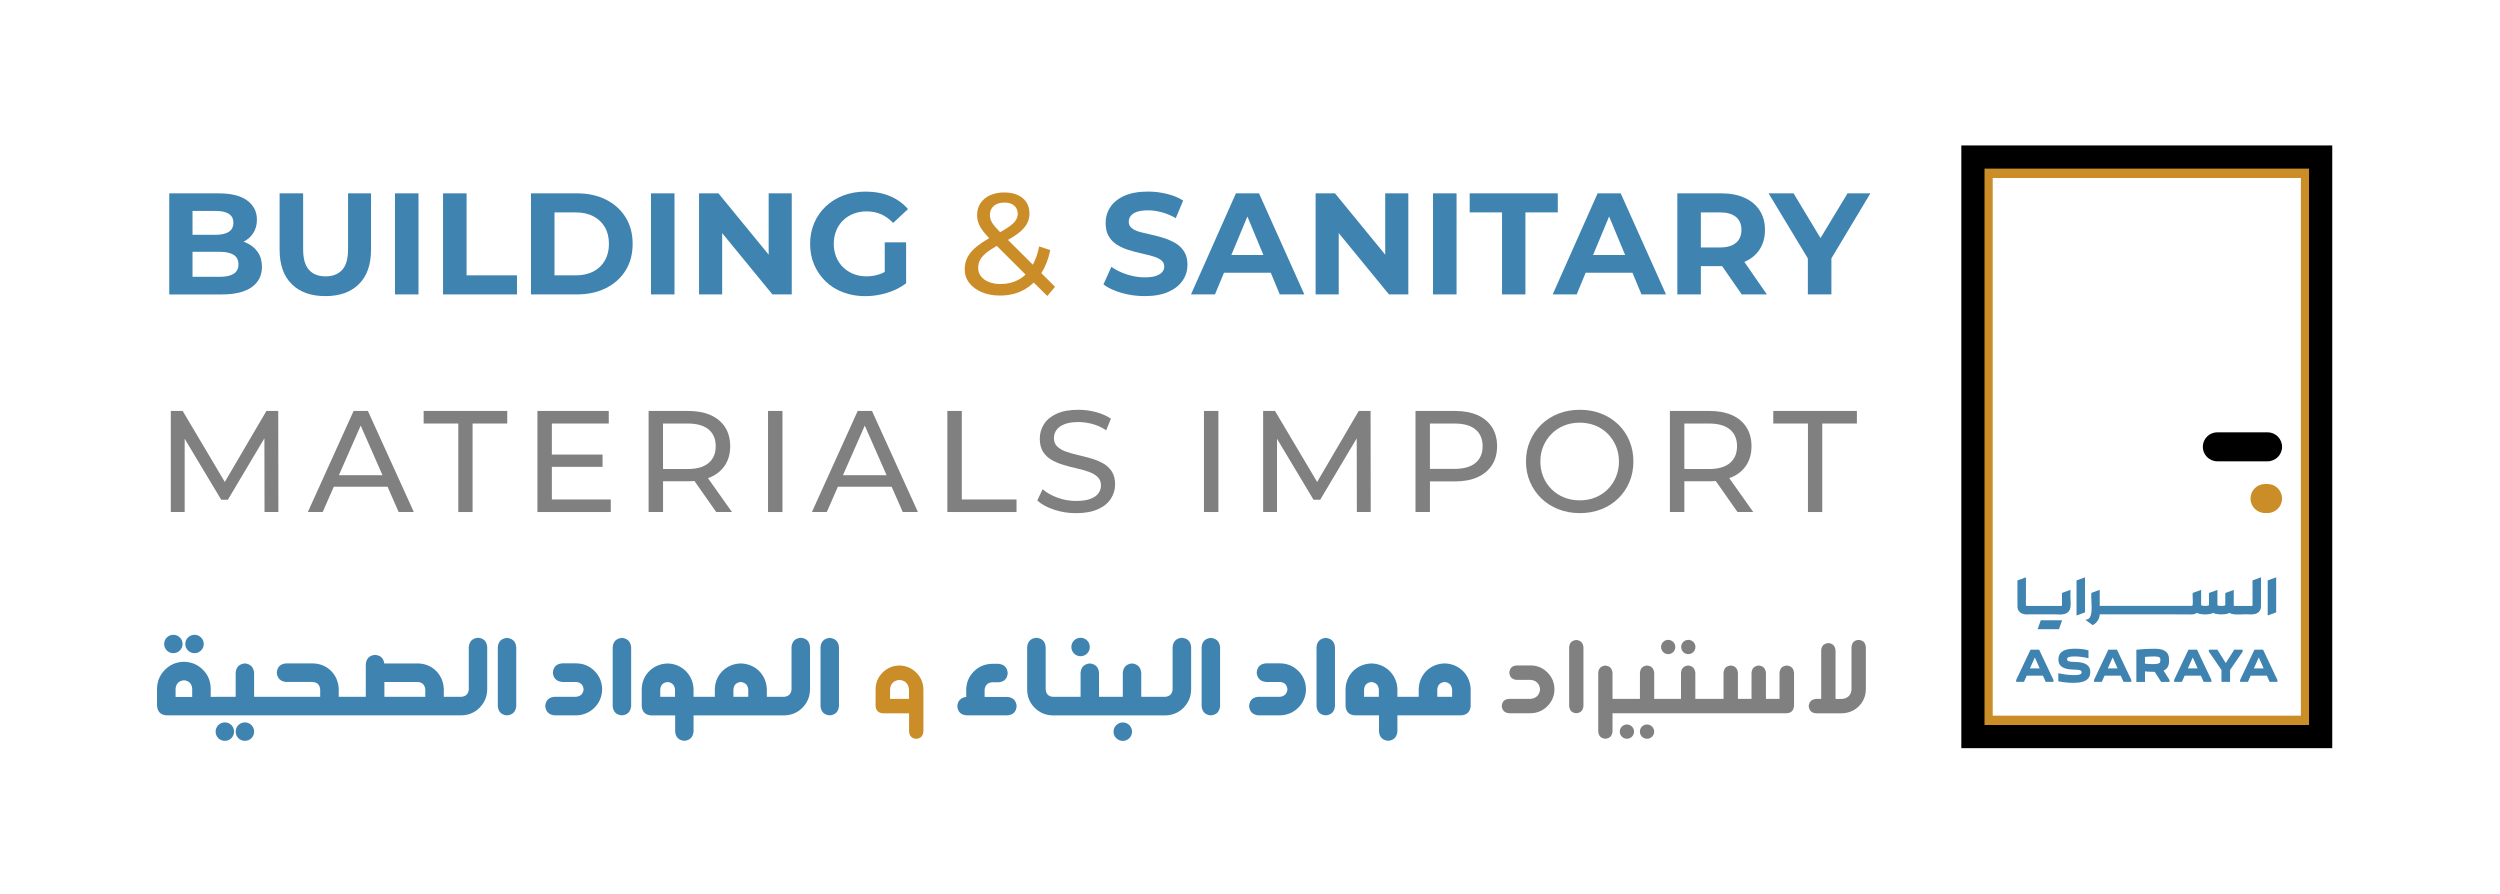 <?xml version="1.0" encoding="UTF-8"?>
<svg xmlns="http://www.w3.org/2000/svg" viewBox="0 0 900 321.7">
  <defs>
    <style>
      .uuid-621675f4-d2f3-480b-884a-e445dd5fd18f {
        fill: #3f83b0;
      }

      .uuid-7e9e11a8-7333-46af-87be-28b6eeabf47c {
        fill: gray;
      }

      .uuid-9bca2d66-4064-4c76-b86e-30dec5e25224 {
        fill: #cb8d27;
      }

      .uuid-0b695a74-e222-41f7-b6b5-7d40171de9dc {
        fill: #3f83b0;
      }

      .uuid-cf3dba71-5b44-406a-8374-5bc15e71a7ef {
        fill: #cb8d27;
      }
    </style>
  </defs>
  <g id="uuid-5918b2da-fc55-45db-a994-3a36f7c593e1" data-name="Layer 17">
    <g>
      <path class="uuid-9bca2d66-4064-4c76-b86e-30dec5e25224" d="M834.57,263.89h-123.45V57.82h123.45v206.07ZM717.38,257.63h110.93V64.08h-110.93v193.55Z"/>
      <path d="M839.61,269.34h-133.53V52.36h133.53v216.98ZM714.42,261h116.84V60.7h-116.84v200.29Z"/>
      <path d="M816.32,166.07h-18.09c-2.88,0-5.22-2.34-5.22-5.22s2.34-5.22,5.22-5.22h18.09c2.88,0,5.22,2.34,5.22,5.22s-2.34,5.22-5.22,5.22Z"/>
      <path class="uuid-cf3dba71-5b44-406a-8374-5bc15e71a7ef" d="M816.32,184.69h-.92c-2.88,0-5.22-2.34-5.22-5.22s2.34-5.22,5.22-5.22h.92c2.88,0,5.22,2.34,5.22,5.22s-2.34,5.22-5.22,5.22Z"/>
      <g>
        <g>
          <path class="uuid-0b695a74-e222-41f7-b6b5-7d40171de9dc" d="M725.82,245.48v-.69l5.16-10.9h3.11l5.16,10.9v.69h-2.8l-1-2.25h-5.83l-.99,2.25h-2.8ZM734.3,240.63l-1.76-3.96-1.76,3.96h3.53Z"/>
          <path class="uuid-0b695a74-e222-41f7-b6b5-7d40171de9dc" d="M749.38,242.05c0-.81-.73-.93-2.73-.99-1.76-.05-5.61-.17-5.61-3.55v-.22c0-1.99,1.28-3.75,5.67-3.75h.62c1.57,0,3.1.21,4.52.57v2.85c-1.68-.4-3.32-.64-5.02-.64-2.51,0-2.68.57-2.68.97,0,.83.76.95,2.72,1,1.64.03,5.62.16,5.62,3.56v.22c0,1.97-1.28,3.74-5.69,3.74h-.62c-1.82,0-3.55-.21-5.19-.55v-2.91c1.87.42,3.96.69,5.73.69,2.47,0,2.66-.57,2.66-1Z"/>
          <path class="uuid-0b695a74-e222-41f7-b6b5-7d40171de9dc" d="M753.84,245.48v-.69l5.16-10.9h3.11l5.16,10.9v.69h-2.8l-1-2.25h-5.83l-.99,2.25h-2.8ZM762.32,240.63l-1.76-3.96-1.76,3.96h3.53Z"/>
          <path class="uuid-0b695a74-e222-41f7-b6b5-7d40171de9dc" d="M778.01,245.48l-2.32-3.63c-1.23,0-2.39,0-3.49-.17v3.81h-3.11v-11.59c1.97-.22,4.24-.35,6.33-.35h.48c3.87,0,4.95,1.71,4.95,3.81v.69c0,1.45-.48,2.72-1.97,3.36l2.15,3.39v.69h-3.01ZM772.19,236.46v2.46c1.07.14,2.13.16,2.72.16,2.77,0,2.82-.48,2.82-1.57,0-.62-.02-1.19-2.28-1.19-.8,0-2.11.05-3.25.16Z"/>
          <path class="uuid-0b695a74-e222-41f7-b6b5-7d40171de9dc" d="M782.68,245.48v-.69l5.16-10.9h3.11l5.16,10.9v.69h-2.8l-1-2.25h-5.83l-.99,2.25h-2.8ZM791.15,240.63l-1.76-3.96-1.76,3.96h3.53Z"/>
          <path class="uuid-0b695a74-e222-41f7-b6b5-7d40171de9dc" d="M799.72,241.17l-4.53-6.59v-.69h3.06l3.03,4.81,3.04-4.81h3.04v.69l-4.53,6.59v4.31h-3.11v-4.31Z"/>
          <path class="uuid-0b695a74-e222-41f7-b6b5-7d40171de9dc" d="M806.44,245.48v-.69l5.16-10.9h3.11l5.16,10.9v.69h-2.8l-1-2.25h-5.83l-.99,2.25h-2.8ZM814.92,240.63l-1.76-3.96-1.76,3.96h3.53Z"/>
        </g>
        <g>
          <path class="uuid-0b695a74-e222-41f7-b6b5-7d40171de9dc" d="M745.37,212.83l.04-.49-3.09,1.12v4.39q0,.27-.34.28c-.66,0-2.09,0-3.49,0-1.29,0-2.56,0-3.17,0-.38-.03-1.18-.02-2.11,0-1.38.03-3.26.06-3.85-.08-.01-.03-.03-.09-.03-.21v-10l-3.05,1.11v9.08c-.05.97.22,1.73.79,2.28.92.89,2.36.96,3.38.86h9.72c.47.05.91.07,1.31.07,1.42,0,2.4-.29,3.04-.9,1.05-1,.97-2.65.87-4.56-.05-.96-.1-1.94-.01-2.95Z"/>
          <polygon class="uuid-0b695a74-e222-41f7-b6b5-7d40171de9dc" points="747.55 221.57 750.6 220.46 750.6 207.84 747.55 208.95 747.55 221.57"/>
          <path class="uuid-0b695a74-e222-41f7-b6b5-7d40171de9dc" d="M810.89,217.87c0,.05,0,.15-.03.19-.1.11-.48.09-.74.08-.17,0-.33-.01-.44,0h-4.78c-.39.04-.62-.03-.7-.1-.03-.02-.05-.06-.05-.15v-5.52l-3.05,1.11v4.4c-.09.1-.58.26-1.41.26h0c-.83,0-1.31-.16-1.41-.26h0v-5.52l-3.05,1.11v4.4c-.09.1-.58.26-1.41.26h0c-.83,0-1.31-.16-1.41-.26h0v-5.52l-2.97,1.08-.05.13c-.08.21-.07.64-.02,1.5.05.89.15,2.75-.19,3.05h-.07s-33.21,0-33.21,0v-5.78l-2.96,1.1-.03.18c-.11.63-.06,1.62,0,2.77.14,2.61.33,6.19-1.51,6.6l-.68.15,2.65,1.91.17-.09c1.41-.77,2.33-2.26,2.37-3.78h22c.9,0,1.55,0,2.13,0,1,0,1.81,0,3.36,0,.56,0,1.08,0,1.73.01.89.01,2.01.02,3.82.02.7,0,1.4-.2,1.95-.56,1.3.73,4.59.73,5.87,0,1.28.72,4.57.72,5.86,0,1.08.69,3.11.61,4.92.53.83-.03,1.61-.07,2.12,0,1.08.1,2.57.03,3.51-.87.57-.55.83-1.32.78-2.26v-10.21l-3.05,1.11v8.92Z"/>
          <polygon class="uuid-0b695a74-e222-41f7-b6b5-7d40171de9dc" points="816.37 208.95 816.37 221.57 819.42 220.46 819.42 207.84 816.37 208.95"/>
          <polygon class="uuid-0b695a74-e222-41f7-b6b5-7d40171de9dc" points="733.54 226.52 741.23 226.52 742.36 223.3 734.68 223.3 733.54 226.52"/>
        </g>
      </g>
    </g>
    <g>
      <g>
        <g>
          <path class="uuid-621675f4-d2f3-480b-884a-e445dd5fd18f" d="M88.67,87.38c-.31-.14-.65-.25-.98-.36,1.41-.74,2.56-1.73,3.4-2.99.94-1.4,1.4-3.06,1.4-4.96,0-2.84-1.15-5.13-3.46-6.86-2.31-1.73-5.74-2.6-10.32-2.6h-17.78v36.39h18.82c4.78,0,8.4-.87,10.86-2.62,2.46-1.75,3.69-4.18,3.69-7.3,0-2.11-.5-3.9-1.51-5.35-1.01-1.46-2.38-2.56-4.13-3.33ZM77.68,75.94c2.04,0,3.61.35,4.7,1.04,1.09.69,1.64,1.77,1.64,3.22s-.55,2.54-1.64,3.25c-1.09.71-2.66,1.07-4.7,1.07h-8.37v-8.58h8.37ZM84.13,98.56c-1.14.73-2.79,1.09-4.94,1.09h-9.88v-8.99h9.88c2.15,0,3.79.36,4.94,1.09,1.14.73,1.71,1.87,1.71,3.43s-.57,2.65-1.71,3.38Z"/>
          <path class="uuid-621675f4-d2f3-480b-884a-e445dd5fd18f" d="M125.3,89.72c0,3.43-.71,5.92-2.13,7.46-1.42,1.54-3.41,2.31-5.98,2.31s-4.51-.77-5.93-2.31c-1.42-1.54-2.13-4.03-2.13-7.46v-20.12h-8.47v20.32c0,5.37,1.46,9.5,4.37,12.37,2.91,2.88,6.95,4.31,12.11,4.31s9.15-1.44,12.06-4.31c2.91-2.88,4.37-7,4.37-12.37v-20.32h-8.27v20.12Z"/>
          <rect class="uuid-621675f4-d2f3-480b-884a-e445dd5fd18f" x="142.19" y="69.6" width="8.47" height="36.39"/>
          <polygon class="uuid-621675f4-d2f3-480b-884a-e445dd5fd18f" points="167.97 69.6 159.5 69.6 159.5 105.99 186.11 105.99 186.11 99.13 167.97 99.13 167.97 69.6"/>
          <path class="uuid-621675f4-d2f3-480b-884a-e445dd5fd18f" d="M218.13,71.86c-3.02-1.51-6.5-2.26-10.45-2.26h-16.53v36.39h16.53c3.95,0,7.43-.75,10.45-2.26,3.01-1.51,5.37-3.62,7.07-6.34,1.7-2.72,2.55-5.92,2.55-9.59s-.85-6.87-2.55-9.59c-1.7-2.72-4.05-4.83-7.07-6.34ZM217.74,93.8c-.99,1.72-2.37,3.03-4.16,3.95-1.79.92-3.89,1.38-6.32,1.38h-7.64v-22.66h7.64c2.42,0,4.53.46,6.32,1.38,1.78.92,3.17,2.23,4.16,3.92.99,1.7,1.48,3.71,1.48,6.03s-.49,4.29-1.48,6Z"/>
          <rect class="uuid-621675f4-d2f3-480b-884a-e445dd5fd18f" x="234.35" y="69.6" width="8.47" height="36.39"/>
          <polygon class="uuid-621675f4-d2f3-480b-884a-e445dd5fd18f" points="276.72 91.68 258.63 69.6 251.66 69.6 251.66 105.99 259.98 105.99 259.98 83.91 278.07 105.99 285.03 105.99 285.03 69.6 276.72 69.6 276.72 91.68"/>
          <path class="uuid-621675f4-d2f3-480b-884a-e445dd5fd18f" d="M318.51,97.9c-.56.3-1.12.56-1.69.76-1.58.56-3.2.83-4.86.83s-3.32-.29-4.76-.88-2.69-1.4-3.74-2.44c-1.06-1.04-1.87-2.28-2.44-3.72-.57-1.44-.86-2.99-.86-4.65s.29-3.31.86-4.73c.57-1.42,1.39-2.65,2.44-3.69,1.06-1.04,2.31-1.85,3.77-2.42,1.46-.57,3.05-.86,4.78-.86,1.87,0,3.59.34,5.15,1.01,1.56.68,3.01,1.72,4.37,3.15l5.35-4.99c-1.77-2.04-3.94-3.6-6.52-4.68-2.58-1.07-5.48-1.61-8.71-1.61-2.91,0-5.58.46-8.01,1.38-2.43.92-4.54,2.23-6.34,3.92-1.8,1.7-3.2,3.69-4.18,5.98s-1.48,4.8-1.48,7.54.49,5.25,1.48,7.54,2.36,4.28,4.13,5.98c1.77,1.7,3.86,3.01,6.29,3.92,2.42.92,5.08,1.38,7.95,1.38,2.6,0,5.2-.39,7.8-1.17,2.6-.78,4.9-1.93,6.91-3.46v-14.76h-7.69v10.68Z"/>
        </g>
        <path class="uuid-cf3dba71-5b44-406a-8374-5bc15e71a7ef" d="M379.8,103.23l-4.92-4.9c1.48-2.32,2.57-5.07,3.21-8.31l-4-1.3c-.5,2.55-1.27,4.72-2.27,6.56l-8.96-8.91c1.36-.77,2.54-1.52,3.49-2.22,1.49-1.11,2.57-2.25,3.25-3.43s1.01-2.46,1.01-3.85c0-1.59-.37-2.95-1.12-4.08-.75-1.13-1.79-1.99-3.14-2.6-1.35-.61-2.95-.91-4.78-.91-1.98,0-3.7.34-5.17,1.01-1.47.68-2.62,1.63-3.43,2.86-.81,1.23-1.22,2.66-1.22,4.29,0,.94.16,1.85.47,2.76.31.9.81,1.83,1.51,2.78.59.82,1.41,1.74,2.39,2.75-1.68.96-3.1,1.9-4.26,2.81-1.6,1.27-2.76,2.57-3.48,3.92-.73,1.35-1.09,2.84-1.09,4.47,0,1.87.55,3.52,1.66,4.94,1.11,1.42,2.62,2.53,4.52,3.33,1.91.8,4.09,1.2,6.55,1.2,3.08,0,5.86-.64,8.32-1.92,1.4-.73,2.66-1.67,3.81-2.77l4.87,4.85,2.81-3.33ZM357.73,74.15c.92-.81,2.19-1.22,3.82-1.22s2.76.37,3.59,1.12c.83.75,1.25,1.71,1.25,2.89,0,.87-.25,1.67-.75,2.42-.5.75-1.35,1.53-2.55,2.37-.8.56-1.82,1.18-3.03,1.86-.87-.89-1.61-1.68-2.11-2.3-.61-.74-1.02-1.42-1.25-2.03-.22-.61-.34-1.24-.34-1.9,0-1.32.46-2.38,1.38-3.2ZM366.59,100.74c-1.87,1-3.97,1.51-6.29,1.51-1.63,0-3.06-.24-4.29-.73-1.23-.48-2.18-1.17-2.86-2.05-.68-.88-1.01-1.9-1.01-3.04,0-1.07.25-2.06.75-2.96.5-.9,1.34-1.81,2.52-2.73.89-.69,2.04-1.43,3.44-2.21l10.35,10.3c-.79.77-1.66,1.41-2.61,1.92Z"/>
        <g>
          <path class="uuid-621675f4-d2f3-480b-884a-e445dd5fd18f" d="M423.3,87.61c-1.25-.74-2.62-1.36-4.11-1.85s-3-.89-4.52-1.22c-1.53-.33-2.91-.66-4.16-.99-1.25-.33-2.25-.79-3.02-1.38-.76-.59-1.14-1.37-1.14-2.34,0-.76.23-1.46.7-2.08s1.2-1.12,2.21-1.48c1-.36,2.34-.55,4-.55s3.26.23,4.99.7,3.41,1.17,5.04,2.11l2.65-6.34c-1.66-1.04-3.61-1.84-5.85-2.39-2.24-.55-4.5-.83-6.78-.83-3.43,0-6.28.51-8.55,1.53s-3.96,2.39-5.07,4.11c-1.11,1.71-1.66,3.61-1.66,5.69,0,1.91.37,3.49,1.12,4.76.74,1.27,1.75,2.29,3.01,3.07s2.65,1.4,4.16,1.87c1.51.47,3.01.87,4.5,1.2,1.49.33,2.87.68,4.13,1.04,1.26.36,2.28.83,3.04,1.4.76.57,1.14,1.34,1.14,2.31,0,.76-.24,1.43-.73,2-.49.57-1.24,1.03-2.26,1.38s-2.36.52-4.03.52c-2.18,0-4.35-.36-6.5-1.07s-3.98-1.62-5.51-2.73l-2.86,6.34c1.63,1.25,3.79,2.26,6.47,3.04,2.69.78,5.48,1.17,8.39,1.17,3.43,0,6.29-.52,8.58-1.56,2.29-1.04,3.99-2.41,5.12-4.11,1.13-1.7,1.69-3.57,1.69-5.61,0-1.87-.39-3.44-1.17-4.7-.78-1.26-1.79-2.27-3.04-3.01Z"/>
          <path class="uuid-621675f4-d2f3-480b-884a-e445dd5fd18f" d="M444.93,69.6l-16.17,36.39h8.63l3.24-7.8h16.85l3.24,7.8h8.84l-16.32-36.39h-8.32ZM443.29,91.8l5.77-13.87,5.77,13.87h-11.54Z"/>
          <polygon class="uuid-621675f4-d2f3-480b-884a-e445dd5fd18f" points="498.68 91.68 480.59 69.6 473.62 69.6 473.62 105.99 481.94 105.99 481.94 83.91 500.03 105.99 507 105.99 507 69.6 498.68 69.6 498.68 91.68"/>
          <rect class="uuid-621675f4-d2f3-480b-884a-e445dd5fd18f" x="515.89" y="69.6" width="8.47" height="36.39"/>
          <polygon class="uuid-621675f4-d2f3-480b-884a-e445dd5fd18f" points="560.8 69.6 529.09 69.6 529.09 76.46 540.73 76.46 540.73 105.99 549.15 105.99 549.15 76.46 560.8 76.46 560.8 69.6"/>
          <path class="uuid-621675f4-d2f3-480b-884a-e445dd5fd18f" d="M575.14,69.6l-16.17,36.39h8.63l3.24-7.8h16.85l3.24,7.8h8.84l-16.32-36.39h-8.32ZM573.51,91.8l5.77-13.87,5.77,13.87h-11.54Z"/>
          <path class="uuid-621675f4-d2f3-480b-884a-e445dd5fd18f" d="M628.01,94.27c2.36-1.02,4.18-2.51,5.46-4.47,1.28-1.96,1.92-4.31,1.92-7.04s-.64-5.04-1.92-7.02c-1.28-1.98-3.1-3.49-5.46-4.55-2.36-1.06-5.16-1.59-8.42-1.59h-15.75v36.39h8.47v-10.19h7.28c.13,0,.24-.01.36-.01l7.07,10.2h9.05l-8.11-11.7s.04-.01.05-.02ZM624.94,78.1c1.32,1.09,1.98,2.64,1.98,4.65s-.66,3.57-1.98,4.68-3.26,1.66-5.82,1.66h-6.81v-12.63h6.81c2.56,0,4.5.55,5.82,1.64Z"/>
          <polygon class="uuid-621675f4-d2f3-480b-884a-e445dd5fd18f" points="673.34 69.6 665.12 69.6 655.38 85.71 645.68 69.6 636.69 69.6 650.83 93.03 650.83 105.99 659.3 105.99 659.3 93.01 673.34 69.6"/>
        </g>
      </g>
      <g>
        <polygon class="uuid-7e9e11a8-7333-46af-87be-28b6eeabf47c" points="95.91 147.94 80.93 173.5 65.76 147.94 61.49 147.94 61.49 184.33 66.48 184.33 66.48 157.96 79.64 179.91 82.03 179.91 95.18 157.8 95.23 184.33 100.22 184.33 100.17 147.94 95.91 147.94"/>
        <path class="uuid-7e9e11a8-7333-46af-87be-28b6eeabf47c" d="M127.3,147.94l-16.48,36.39h5.35l4-9.1h19.35l4,9.1h5.46l-16.53-36.39h-5.15ZM122,171.07l7.85-17.86,7.85,17.86h-15.69Z"/>
        <polygon class="uuid-7e9e11a8-7333-46af-87be-28b6eeabf47c" points="152.51 152.47 164.99 152.47 164.99 184.33 170.13 184.33 170.13 152.47 182.61 152.47 182.61 147.94 152.51 147.94 152.51 152.47"/>
        <polygon class="uuid-7e9e11a8-7333-46af-87be-28b6eeabf47c" points="198.67 168.06 216.92 168.06 216.92 163.64 198.67 163.64 198.67 152.47 219.15 152.47 219.15 147.94 193.47 147.94 193.47 184.33 219.88 184.33 219.88 179.81 198.67 179.81 198.67 168.06"/>
        <path class="uuid-7e9e11a8-7333-46af-87be-28b6eeabf47c" d="M255.85,171.75c2.25-1,3.98-2.45,5.2-4.34,1.21-1.89,1.82-4.15,1.82-6.78s-.61-4.9-1.82-6.81c-1.21-1.91-2.95-3.36-5.2-4.37-2.25-1-4.97-1.51-8.16-1.51h-14.19v36.39h5.2v-11.07h8.99c.8,0,1.57-.03,2.31-.1l7.83,11.17h5.67l-8.65-12.21c.34-.12.69-.23,1.01-.37ZM247.53,168.84h-8.84v-16.37h8.84c3.33,0,5.85.71,7.56,2.13,1.71,1.42,2.57,3.43,2.57,6.03s-.86,4.62-2.57,6.06c-1.72,1.44-4.24,2.16-7.56,2.16Z"/>
        <rect class="uuid-7e9e11a8-7333-46af-87be-28b6eeabf47c" x="276.49" y="147.94" width="5.2" height="36.39"/>
        <path class="uuid-7e9e11a8-7333-46af-87be-28b6eeabf47c" d="M308.77,147.94l-16.48,36.39h5.35l4-9.1h19.35l4,9.1h5.46l-16.53-36.39h-5.15ZM303.47,171.07l7.85-17.85,7.85,17.85h-15.69Z"/>
        <polygon class="uuid-7e9e11a8-7333-46af-87be-28b6eeabf47c" points="346.25 147.94 341.05 147.94 341.05 184.33 365.95 184.33 365.95 179.81 346.25 179.81 346.25 147.94"/>
        <path class="uuid-7e9e11a8-7333-46af-87be-28b6eeabf47c" d="M397.11,166.81c-1.3-.73-2.74-1.32-4.31-1.77-1.58-.45-3.14-.86-4.7-1.22-1.56-.36-2.99-.77-4.29-1.22-1.3-.45-2.36-1.06-3.17-1.82-.81-.76-1.22-1.78-1.22-3.07,0-1.07.3-2.04.91-2.91.61-.87,1.57-1.56,2.88-2.08,1.32-.52,3-.78,5.04-.78,1.63,0,3.31.23,5.04.7s3.38,1.22,4.94,2.26l1.71-4.16c-1.53-1.04-3.33-1.84-5.41-2.39s-4.18-.83-6.29-.83c-3.19,0-5.81.48-7.87,1.43-2.06.95-3.59,2.22-4.57,3.8s-1.48,3.3-1.48,5.17.4,3.53,1.2,4.76c.8,1.23,1.85,2.21,3.14,2.94,1.3.73,2.74,1.33,4.31,1.79,1.58.47,3.14.88,4.7,1.22,1.56.35,2.99.75,4.29,1.22s2.36,1.08,3.17,1.85c.81.76,1.22,1.77,1.22,3.02,0,1.07-.31,2.04-.94,2.89-.62.85-1.59,1.52-2.91,2-1.32.49-3.03.73-5.15.73-2.32,0-4.56-.4-6.71-1.2-2.15-.8-3.92-1.8-5.3-3.02l-1.92,4.05c1.46,1.35,3.45,2.45,5.98,3.3,2.53.85,5.18,1.27,7.95,1.27,3.19,0,5.83-.48,7.93-1.43,2.1-.95,3.65-2.22,4.65-3.8,1-1.58,1.51-3.28,1.51-5.12s-.4-3.47-1.2-4.68c-.8-1.21-1.85-2.18-3.14-2.91Z"/>
        <rect class="uuid-7e9e11a8-7333-46af-87be-28b6eeabf47c" x="433.42" y="147.94" width="5.2" height="36.39"/>
        <polygon class="uuid-7e9e11a8-7333-46af-87be-28b6eeabf47c" points="489.14 147.94 474.17 173.5 459 147.94 454.73 147.94 454.73 184.33 459.72 184.33 459.72 157.96 472.87 179.91 475.27 179.91 488.42 157.8 488.47 184.33 493.46 184.33 493.41 147.94 489.14 147.94"/>
        <path class="uuid-7e9e11a8-7333-46af-87be-28b6eeabf47c" d="M531.93,149.45c-2.25-1-4.97-1.51-8.16-1.51h-14.19v36.39h5.2v-11.02h8.99c3.19,0,5.91-.51,8.16-1.53,2.25-1.02,3.98-2.48,5.2-4.37,1.21-1.89,1.82-4.15,1.82-6.78s-.61-4.9-1.82-6.81c-1.21-1.91-2.95-3.36-5.2-4.37ZM531.17,166.66c-1.72,1.42-4.24,2.13-7.56,2.13h-8.84v-16.32h8.84c3.33,0,5.85.71,7.56,2.13,1.71,1.42,2.57,3.43,2.57,6.03s-.86,4.61-2.57,6.03Z"/>
        <path class="uuid-7e9e11a8-7333-46af-87be-28b6eeabf47c" d="M582.56,152.8c-1.73-1.68-3.78-2.98-6.13-3.9-2.36-.92-4.92-1.38-7.69-1.38s-5.39.47-7.75,1.4c-2.36.94-4.4,2.24-6.13,3.92-1.73,1.68-3.08,3.65-4.05,5.9-.97,2.25-1.46,4.71-1.46,7.38s.49,5.13,1.46,7.38c.97,2.25,2.32,4.22,4.05,5.9,1.73,1.68,3.79,2.99,6.16,3.92,2.37.94,4.95,1.4,7.72,1.4s5.34-.46,7.69-1.38c2.36-.92,4.4-2.22,6.13-3.9,1.73-1.68,3.07-3.65,4.03-5.9.95-2.25,1.43-4.73,1.43-7.43s-.48-5.14-1.43-7.41c-.95-2.27-2.3-4.24-4.03-5.93ZM581.75,171.7c-.71,1.7-1.7,3.18-2.96,4.45-1.27,1.27-2.76,2.24-4.47,2.94-1.71.69-3.6,1.04-5.64,1.04s-3.87-.35-5.59-1.04c-1.72-.69-3.21-1.67-4.5-2.94s-2.28-2.75-2.99-4.45c-.71-1.7-1.07-3.55-1.07-5.56s.36-3.85,1.07-5.54c.71-1.68,1.71-3.16,2.99-4.44s2.78-2.27,4.5-2.96c1.72-.69,3.58-1.04,5.59-1.04s3.93.35,5.64,1.04c1.72.69,3.2,1.68,4.47,2.96,1.26,1.28,2.25,2.76,2.96,4.44.71,1.68,1.07,3.53,1.07,5.54s-.36,3.86-1.07,5.56Z"/>
        <path class="uuid-7e9e11a8-7333-46af-87be-28b6eeabf47c" d="M623.52,171.75c2.25-1,3.98-2.45,5.2-4.34,1.21-1.89,1.82-4.15,1.82-6.78s-.61-4.9-1.82-6.81c-1.21-1.91-2.95-3.36-5.2-4.37-2.25-1-4.97-1.51-8.16-1.51h-14.19v36.39h5.2v-11.07h8.99c.8,0,1.57-.03,2.31-.1l7.83,11.17h5.67l-8.65-12.21c.34-.12.69-.23,1.01-.37ZM615.2,168.84h-8.84v-16.37h8.84c3.33,0,5.85.71,7.56,2.13,1.71,1.42,2.57,3.43,2.57,6.03s-.86,4.62-2.57,6.06c-1.72,1.44-4.24,2.16-7.56,2.16Z"/>
        <polygon class="uuid-7e9e11a8-7333-46af-87be-28b6eeabf47c" points="638.38 147.94 638.38 152.47 650.86 152.47 650.86 184.33 656.01 184.33 656.01 152.47 668.48 152.47 668.48 147.94 638.38 147.94"/>
      </g>
      <g>
        <g>
          <path class="uuid-621675f4-d2f3-480b-884a-e445dd5fd18f" d="M62.41,235.14c.91,0,1.69-.32,2.34-.97.65-.64.97-1.42.97-2.34s-.32-1.69-.97-2.33c-.65-.64-1.42-.97-2.34-.97s-1.69.32-2.34.97c-.65.64-.97,1.42-.97,2.33s.32,1.69.97,2.34c.65.64,1.42.97,2.34.97Z"/>
          <path class="uuid-621675f4-d2f3-480b-884a-e445dd5fd18f" d="M70.03,235.14c.91,0,1.69-.32,2.34-.97.65-.64.97-1.42.97-2.34s-.32-1.69-.97-2.33c-.65-.64-1.42-.97-2.34-.97s-1.71.32-2.35.97c-.65.64-.97,1.42-.97,2.33s.32,1.69.97,2.34c.65.64,1.42.97,2.35.97Z"/>
          <path class="uuid-621675f4-d2f3-480b-884a-e445dd5fd18f" d="M80.94,260.06c-1.82,0-3.32,1.48-3.32,3.32s1.46,3.32,3.32,3.32,3.32-1.46,3.32-3.32-1.48-3.32-3.32-3.32Z"/>
          <path class="uuid-621675f4-d2f3-480b-884a-e445dd5fd18f" d="M88.17,260.06c-1.82,0-3.32,1.46-3.32,3.32s1.44,3.32,3.32,3.32,3.32-1.48,3.32-3.32c0-.89-.36-1.71-.97-2.36-.65-.61-1.46-.97-2.36-.97Z"/>
          <path class="uuid-621675f4-d2f3-480b-884a-e445dd5fd18f" d="M172.09,229.6c-1.86.17-2.94,1.12-3.27,2.87-.02.15-.04.3-.06.46v15.25c0,.06,0,.13-.02.21-.19,1.48-1.06,2.3-2.62,2.47h-6.35v-2.68c-.11-5.26-4.1-9.3-9.38-9.34h-12.06c-.25-1.88-1.33-2.91-3.29-3.08-2.03.17-3.15,1.29-3.36,3.32v11.77h-9.73v-2.68c-.11-5.24-4.08-9.3-9.36-9.34h-9.63c-2.03.17-3.15,1.29-3.32,3.32.17,2.01,1.29,3.13,3.32,3.36h9.63c1.61.13,2.51,1.01,2.68,2.66v2.68h-23.79v-8.66c-.21-2.03-1.31-3.15-3.32-3.36-2.05.21-3.15,1.33-3.32,3.36v8.66h-7.18v.02h-1.81v-2.96c-.02-2.68-.97-4.96-2.81-6.8-1.84-1.86-4.12-2.81-6.84-2.87-2.68.06-4.94,1.01-6.8,2.87-1.86,1.84-2.81,4.12-2.87,6.8v6.3c.17,1.44.76,2.41,1.8,2.92.44.21.97.34,1.56.4h106.22c2.62-.06,4.82-.99,6.59-2.79,1.1-1.12,1.86-2.41,2.3-3.84l.02-.02v-.04c.25-.85.38-1.75.38-2.68v-15.25c-.17-2.03-1.29-3.15-3.32-3.32ZM69.19,250.89h-5.98v-3c.19-1.8,1.2-2.79,3-3,1.84.21,2.85,1.22,2.98,3.02v2.98ZM153.1,250.85h-14.72v-5.34h12.02c1.61.13,2.53,1.01,2.7,2.66v2.68Z"/>
          <path class="uuid-621675f4-d2f3-480b-884a-e445dd5fd18f" d="M182.53,229.64c-2.03.21-3.15,1.31-3.32,3.32v21.25c.17,2.03,1.29,3.15,3.32,3.32,2.01-.17,3.11-1.29,3.32-3.32v-21.25c-.21-2.01-1.31-3.11-3.32-3.32Z"/>
          <path class="uuid-621675f4-d2f3-480b-884a-e445dd5fd18f" d="M207.4,238.81h-5.03c-2.05.17-3.17,1.29-3.34,3.34.17,2.01,1.29,3.13,3.34,3.36h5.03c1.61.13,2.53,1.01,2.7,2.64-.17,1.62-1.08,2.53-2.7,2.7h-7.79c-2.03.17-3.15,1.27-3.32,3.32.17,2.01,1.29,3.13,3.32,3.36h7.79c2.6-.06,4.8-.97,6.61-2.77,1.8-1.8,2.71-4.01,2.77-6.61-.06-2.62-.97-4.82-2.77-6.61-1.8-1.8-4.01-2.72-6.61-2.73Z"/>
          <path class="uuid-621675f4-d2f3-480b-884a-e445dd5fd18f" d="M223.89,229.64c-2.03.21-3.15,1.31-3.32,3.32v21.25c.17,2.03,1.29,3.15,3.32,3.32,2.01-.17,3.11-1.29,3.32-3.32v-21.25c-.21-2.01-1.31-3.11-3.32-3.32Z"/>
          <path class="uuid-621675f4-d2f3-480b-884a-e445dd5fd18f" d="M288.28,229.6c-1.86.17-2.94,1.12-3.27,2.87-.02.15-.04.3-.06.46v15.25c0,.06,0,.13-.02.21-.19,1.48-1.06,2.3-2.62,2.47h-6.25v-2.64c-.11-5.26-4.12-9.27-9.38-9.38-5.24.11-9.3,4.12-9.34,9.38v2.64h-7.66v-2.64c-.08-5.18-4.16-9.29-9.34-9.36-5.24.11-9.29,4.1-9.32,9.36v6c.17,2.03,1.27,3.15,3.3,3.32h8.74v5.83c.17,2.03,1.29,3.15,3.32,3.32,1.99-.17,3.09-1.29,3.3-3.32v-5.83h32.64c2.62-.06,4.82-.99,6.59-2.79,1.1-1.12,1.86-2.41,2.3-3.84l.02-.02v-.04c.25-.85.38-1.75.38-2.68v-15.25c-.17-2.03-1.29-3.15-3.32-3.32ZM243.01,250.85h-5.32v-2.64c.13-1.61,1.01-2.51,2.64-2.68,1.61.17,2.51,1.06,2.68,2.68v2.64ZM269.37,250.85h-5.34v-2.64c.13-1.61,1.01-2.52,2.64-2.7,1.61.17,2.53,1.08,2.7,2.7v2.64Z"/>
          <path class="uuid-621675f4-d2f3-480b-884a-e445dd5fd18f" d="M298.71,229.64c-2.03.21-3.15,1.31-3.32,3.32v21.25c.17,2.03,1.29,3.15,3.32,3.32,2.01-.17,3.11-1.29,3.32-3.32v-21.25c-.21-2.01-1.31-3.11-3.32-3.32Z"/>
        </g>
        <g>
          <path class="uuid-621675f4-d2f3-480b-884a-e445dd5fd18f" d="M362.78,250.9h-8.32v-2.64c.19-1.6,1.08-2.47,2.66-2.64h2.37c2.03-.17,3.11-1.27,3.29-3.31-.17-1.99-1.25-3.11-3.29-3.34h-2.37c-2.56.06-4.75.97-6.53,2.75-1.78,1.78-2.7,3.97-2.75,6.53v2.64c-1.96.25-3.04,1.37-3.21,3.32.17,2.03,1.27,3.13,3.3,3.31h14.77c2.03-.17,3.11-1.27,3.29-3.31-.17-1.96-1.23-3.08-3.21-3.32Z"/>
          <path class="uuid-621675f4-d2f3-480b-884a-e445dd5fd18f" d="M389.01,236.24c1.82,0,3.32-1.46,3.32-3.32s-1.48-3.32-3.32-3.32-3.32,1.48-3.32,3.32,1.48,3.32,3.32,3.32Z"/>
          <path class="uuid-621675f4-d2f3-480b-884a-e445dd5fd18f" d="M404.21,260.08c-1.82,0-3.34,1.48-3.34,3.32s1.5,3.32,3.34,3.32,3.32-1.48,3.32-3.32c0-.89-.36-1.71-.97-2.36-.65-.61-1.46-.97-2.36-.97Z"/>
          <path class="uuid-621675f4-d2f3-480b-884a-e445dd5fd18f" d="M425.47,229.6c-1.86.17-2.94,1.12-3.27,2.87-.02.15-.04.3-.06.46v15.25c0,.06,0,.13-.02.21-.19,1.48-1.06,2.3-2.62,2.47h-8.65v-8.66c-.21-2.03-1.31-3.15-3.32-3.36-2.03.21-3.15,1.33-3.32,3.36v8.66h-8.56v-8.66c-.19-2.03-1.29-3.15-3.32-3.36-2.03.21-3.15,1.33-3.32,3.36v8.66h-9.91c-1.31-.09-2.15-.7-2.51-1.8-.08-.25-.13-.53-.15-.84v-15.29c-.17-2.03-1.29-3.15-3.34-3.32-2.01.17-3.11,1.29-3.32,3.32v15.29c.02,2.62.93,4.82,2.72,6.61,1.67,1.65,3.68,2.56,6.06,2.7.19.02.38.02.55.02h40.41c2.62-.06,4.82-.99,6.59-2.79,1.1-1.12,1.86-2.41,2.3-3.84l.02-.02v-.04c.25-.85.38-1.75.38-2.68v-15.25c-.17-2.03-1.29-3.15-3.32-3.32Z"/>
          <path class="uuid-621675f4-d2f3-480b-884a-e445dd5fd18f" d="M435.91,229.64c-2.03.21-3.15,1.31-3.32,3.32v21.25c.17,2.03,1.29,3.15,3.32,3.32,2.01-.17,3.11-1.29,3.32-3.32v-21.25c-.21-2.01-1.31-3.11-3.32-3.32Z"/>
          <path class="uuid-621675f4-d2f3-480b-884a-e445dd5fd18f" d="M460.78,238.81h-5.03c-2.05.17-3.17,1.29-3.34,3.34.17,2.01,1.29,3.13,3.34,3.36h5.03c1.61.13,2.53,1.01,2.7,2.64-.17,1.62-1.08,2.53-2.7,2.7h-7.79c-2.03.17-3.15,1.27-3.32,3.32.17,2.01,1.29,3.13,3.32,3.36h7.79c2.6-.06,4.8-.97,6.61-2.77,1.8-1.8,2.71-4.01,2.77-6.61-.06-2.62-.97-4.82-2.77-6.61-1.8-1.8-4.01-2.72-6.61-2.73Z"/>
          <path class="uuid-621675f4-d2f3-480b-884a-e445dd5fd18f" d="M477.27,229.64c-2.03.21-3.15,1.31-3.32,3.32v21.25c.17,2.03,1.29,3.15,3.32,3.32,2.01-.17,3.11-1.29,3.32-3.32v-21.25c-.21-2.01-1.31-3.11-3.32-3.32Z"/>
          <path class="uuid-0b695a74-e222-41f7-b6b5-7d40171de9dc" d="M520.08,238.83c-5.26.11-9.3,4.1-9.34,9.38v2.64h-7.68v-2.64c-.08-5.18-4.16-9.29-9.34-9.36-5.24.11-9.29,4.1-9.32,9.36v6c.17,2.03,1.27,3.15,3.3,3.32h8.74v5.83c.17,2.03,1.29,3.15,3.32,3.32,1.99-.17,3.09-1.29,3.3-3.32v-5.83h23.02c1.97-.17,3.09-1.23,3.36-3.19v-6.13c-.11-5.24-4.1-9.27-9.36-9.38ZM496.39,250.85h-5.32v-2.64c.13-1.61,1.01-2.51,2.64-2.68,1.61.17,2.51,1.06,2.68,2.68v2.64ZM522.76,250.85h-5.34v-2.64c.13-1.61,1.01-2.52,2.66-2.7,1.61.17,2.51,1.08,2.68,2.7v2.64Z"/>
        </g>
      </g>
    </g>
  </g>
  <g id="uuid-1c01b961-e915-418d-9bf0-741abd3fde28" data-name="Layer 20">
    <g>
      <path class="uuid-cf3dba71-5b44-406a-8374-5bc15e71a7ef" d="M327.32,240.35c-1.07-.49-2.25-.75-3.51-.77-2.45.05-4.43.89-6.08,2.55-1.68,1.68-2.5,3.67-2.52,6.09v5.96c.15,1.63.98,2.46,2.61,2.61h9.45v6.59c.15,1.62.96,2.45,2.57,2.6,1.61-.15,2.41-.96,2.59-2.61v-15.15c-.05-2.41-.89-4.4-2.57-6.08-.76-.76-1.62-1.36-2.55-1.78ZM327.24,248.21v3.39h-6.82v-3.44c.14-1.98,1.32-3.18,3.31-3.39h.08s.08,0,.08,0c1.95.21,3.14,1.4,3.34,3.36v.04s0,.04,0,.04Z"/>
      <path class="uuid-7e9e11a8-7333-46af-87be-28b6eeabf47c" d="M550.98,239.56h-5c-1.66.15-2.47.95-2.62,2.59.15,1.61.97,2.42,2.63,2.61h5.05c1.97.17,3.17,1.34,3.38,3.31v.08s0,.08,0,.08c-.21,1.96-1.4,3.16-3.36,3.36h-.04s-.04,0-.04,0h-7.75c-1.64.15-2.45.94-2.6,2.57.15,1.59.99,2.42,2.61,2.61h7.74c2.42-.05,4.41-.89,6.08-2.55,1.66-1.66,2.5-3.66,2.55-6.09-.05-2.42-.89-4.41-2.55-6.06-1.68-1.68-3.67-2.5-6.08-2.52Z"/>
      <path class="uuid-7e9e11a8-7333-46af-87be-28b6eeabf47c" d="M567.47,230.39c-1.63.19-2.43.99-2.57,2.6v21.18c.15,1.62.96,2.45,2.57,2.6,1.6-.16,2.39-.96,2.57-2.61v-21.17c-.18-1.61-.97-2.42-2.57-2.61Z"/>
      <path class="uuid-7e9e11a8-7333-46af-87be-28b6eeabf47c" d="M585.69,260.81c-1.42,0-2.57,1.15-2.57,2.57s1.15,2.57,2.57,2.57,2.57-1.15,2.57-2.57-1.15-2.57-2.57-2.57Z"/>
      <path class="uuid-7e9e11a8-7333-46af-87be-28b6eeabf47c" d="M592.93,260.81c-1.42,0-2.57,1.15-2.57,2.57s1.13,2.57,2.57,2.57,2.57-1.15,2.57-2.57c0-.67-.26-1.31-.77-1.84-.5-.47-1.14-.73-1.81-.73Z"/>
      <path class="uuid-7e9e11a8-7333-46af-87be-28b6eeabf47c" d="M600.55,235.49c1.42,0,2.57-1.15,2.57-2.57s-1.15-2.57-2.57-2.57-2.57,1.15-2.57,2.57,1.15,2.57,2.57,2.57Z"/>
      <path class="uuid-7e9e11a8-7333-46af-87be-28b6eeabf47c" d="M607.79,235.49c1.42,0,2.57-1.15,2.57-2.57s-1.15-2.57-2.57-2.57-2.57,1.15-2.57,2.57,1.15,2.57,2.57,2.57Z"/>
      <path class="uuid-7e9e11a8-7333-46af-87be-28b6eeabf47c" d="M643.24,239.58c-1.66.19-2.46,1.01-2.61,2.64v9.38h-4.9v-9.37c-.18-1.64-.98-2.46-2.57-2.65-1.66.19-2.46,1.01-2.61,2.64v9.38h-4.9v-9.37c-.18-1.64-.98-2.46-2.57-2.65-1.66.19-2.46,1.01-2.61,2.64v9.38h-10.15v-9.37c-.18-1.64-.98-2.46-2.59-2.65-1.61.19-2.43,1.03-2.57,2.64v9.38h-9.64v-9.37c-.18-1.64-.98-2.46-2.57-2.65-1.63.19-2.43,1.01-2.57,2.64v9.38h-9.87v-9.39c-.18-1.61-.97-2.42-2.57-2.61-1.63.19-2.43.99-2.57,2.6v21.15c.15,1.62.96,2.45,2.57,2.6,1.6-.15,2.39-.96,2.57-2.61v-6.56h62.72c1.63-.15,2.44-.96,2.63-2.61v-11.94c-.18-1.64-.98-2.46-2.59-2.65Z"/>
      <path class="uuid-7e9e11a8-7333-46af-87be-28b6eeabf47c" d="M669.11,230.35c-1.49.15-2.27.85-2.53,2.25l-.04.37v15.32l-.02.06v.04s0,.05,0,.05v.05c-.24,1.83-1.38,2.91-3.31,3.12h-.04s-.04,0-.04,0h-2.34v-17.5c-.18-1.61-.98-2.42-2.57-2.61-1.64.19-2.45.99-2.59,2.6v17.5h-1.85c-1.64.18-2.46.98-2.65,2.58.19,1.66,1.01,2.46,2.64,2.61h9.37c3.82-.09,7.02-2.44,8.16-5.99v-.06l.07-.14c.21-.73.32-1.53.33-2.43v-15.2c-.15-1.62-.96-2.45-2.57-2.6Z"/>
    </g>
  </g>
</svg>
